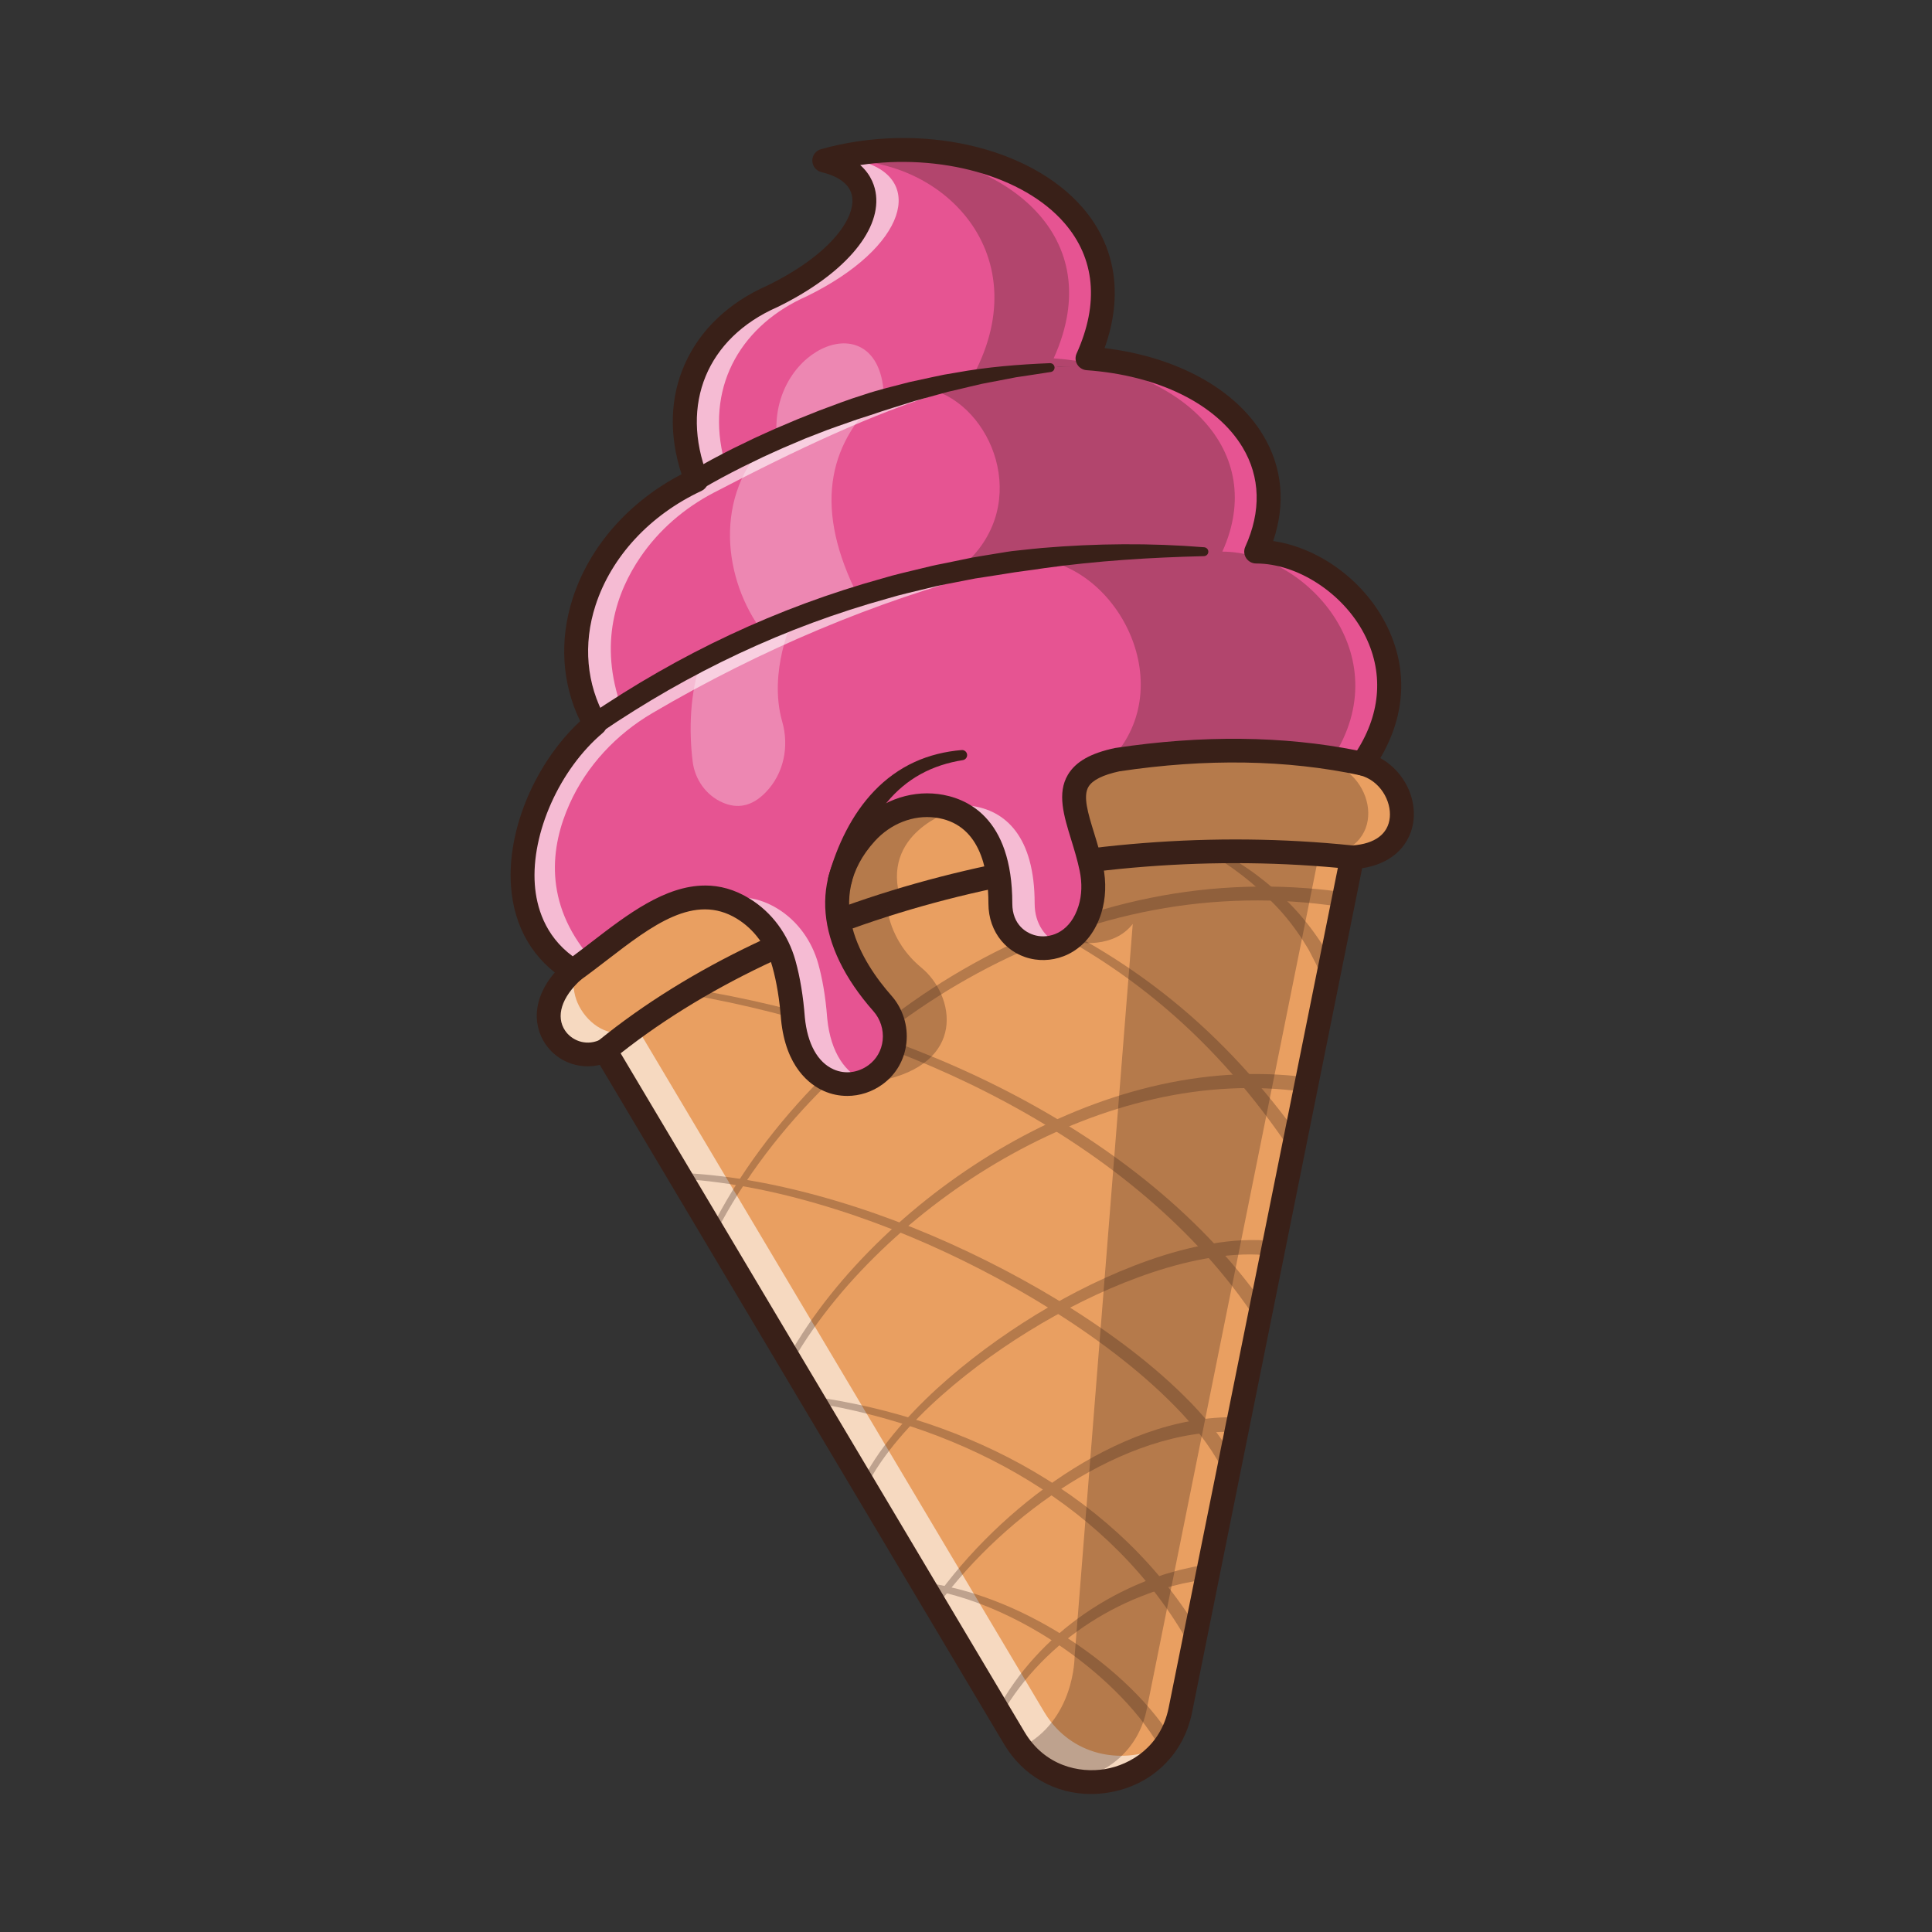 <svg width="140" height="140" viewBox="0 0 140 140" fill="none" xmlns="http://www.w3.org/2000/svg">
<rect x="0" y="0" width="140" height="140" fill="#333333" stroke="none"/>
<g clip-path="url(#clip0_1578_4307)">
<path d="M97.983 62.125C92.887 61.59 87.656 61.554 82.476 61.983C68.965 63.104 55.78 67.408 46.11 74.393C46.105 74.395 46.101 74.399 46.096 74.402C45.324 74.96 44.575 75.533 43.85 76.126C41.016 77.451 37.638 73.884 41.52 70.348C41.831 70.051 42.152 69.759 42.476 69.472C52.06 60.919 67.041 54.801 82.985 54.14C88.185 53.925 93.486 54.288 98.736 55.338C102.174 56.21 103.15 61.821 97.983 62.125V62.125Z" fill="#E99F61"/>
<path d="M97.984 62.125L85.535 123.921C84.416 129.478 77.275 130.934 73.967 126.635C73.802 126.42 73.647 126.19 73.501 125.948L43.852 76.126C53.667 68.118 67.882 63.194 82.477 61.983C87.657 61.554 92.888 61.59 97.984 62.125V62.125Z" fill="#E99F61"/>
<g opacity="0.6">
<path d="M84.477 126.412C82.077 129.809 76.708 130.195 73.967 126.635C73.803 126.42 73.647 126.19 73.502 125.948L43.852 76.126C44.581 75.531 45.334 74.953 46.111 74.393L75.657 124.041C75.802 124.284 75.957 124.513 76.122 124.728C78.208 127.438 81.815 127.861 84.477 126.412V126.412Z" fill="white"/>
</g>
<g opacity="0.6">
<path d="M46.096 74.401C45.324 74.96 44.575 75.533 43.85 76.126C41.016 77.45 37.638 73.884 41.52 70.347C41.831 70.051 42.152 69.759 42.476 69.471L42.56 69.499C39.825 71.456 43.359 76.337 46.096 74.402V74.401Z" fill="white"/>
</g>
<g opacity="0.3">
<path d="M95.545 62.065L83.096 123.861C82.503 126.805 80.221 128.595 77.715 128.993C76.297 128.696 74.96 127.925 73.967 126.635C77.89 124.681 77.868 120.062 77.868 120.062L82.084 66.95C81.391 67.841 80.418 68.191 79.532 68.299C78.528 68.425 77.641 68.238 77.425 68.187H77.423C77.39 68.178 77.373 68.174 77.373 68.174C81.311 65.061 77.979 61.412 77.869 57.521C77.789 54.734 80.715 54.337 82.379 54.334L82.987 54.139C84.09 54.094 85.198 54.075 86.308 54.081C89.632 54.222 92.975 54.611 96.299 55.277C99.737 56.149 100.713 61.76 95.546 62.064L95.545 62.065Z" fill="#392018"/>
</g>
<path d="M42.586 77.268C41.381 77.268 40.225 76.691 39.516 75.645C38.578 74.258 38.457 71.972 40.935 69.715C41.286 69.394 41.834 69.418 42.158 69.767C42.481 70.117 42.458 70.66 42.105 70.981C40.687 72.273 40.257 73.659 40.953 74.688C41.41 75.363 42.385 75.807 43.39 75.388C56.537 64.72 77.948 59.182 97.999 61.264C99.634 61.15 100.595 60.43 100.71 59.233C100.824 58.056 100.019 56.55 98.52 56.17C98.057 56.053 97.778 55.585 97.896 55.126C98.014 54.666 98.485 54.388 98.949 54.506C101.114 55.055 102.645 57.203 102.434 59.396C102.278 61.014 101.04 62.806 98.033 62.984C97.986 62.987 97.938 62.986 97.891 62.98C78.211 60.919 57.214 66.339 44.399 76.789C44.344 76.834 44.283 76.872 44.218 76.902C43.689 77.15 43.132 77.268 42.586 77.268L42.586 77.268Z" fill="#392018"/>
<path d="M79.053 130C76.463 130 74.124 128.684 72.755 126.384L43.105 76.561C42.862 76.153 42.998 75.626 43.41 75.385C43.821 75.144 44.352 75.279 44.595 75.688L74.245 125.51C75.708 127.967 78.214 128.508 80.075 128.195C81.934 127.882 84.121 126.551 84.685 123.752L97.134 61.957C97.228 61.492 97.684 61.191 98.152 61.283C98.621 61.377 98.925 61.829 98.831 62.294L86.382 124.089C85.766 127.145 83.46 129.368 80.364 129.889C79.922 129.963 79.484 130 79.053 130L79.053 130Z" fill="#392018"/>
<g opacity="0.3">
<path d="M97.05 65.695C92.591 65.024 88.017 65.11 83.577 65.951C79.135 66.788 74.834 68.357 70.854 70.512C66.873 72.666 63.196 75.383 59.962 78.549C56.736 81.718 53.931 85.338 51.858 89.353L51.471 89.162C53.521 85.072 56.314 81.378 59.541 78.131C62.777 74.888 66.47 72.091 70.488 69.854C74.505 67.617 78.868 65.965 83.4 65.056C87.928 64.142 92.62 63.997 97.209 64.633L97.05 65.695L97.05 65.695Z" fill="#392018"/>
<path d="M57.029 98.485C58.852 95.211 61.259 92.291 63.959 89.698C66.667 87.109 69.693 84.845 72.956 82.976C76.219 81.111 79.731 79.642 83.411 78.751C87.085 77.861 90.937 77.571 94.718 78.07L94.568 79.133C90.941 78.601 87.212 78.824 83.622 79.64C80.026 80.455 76.563 81.842 73.329 83.63C70.095 85.421 67.078 87.61 64.369 90.127C61.668 92.647 59.249 95.496 57.408 98.693L57.029 98.485V98.485Z" fill="#392018"/>
<path d="M62.273 107.748C62.917 106.369 63.779 105.112 64.732 103.941C65.688 102.771 66.742 101.686 67.853 100.664C70.078 98.625 72.521 96.831 75.096 95.251C77.678 93.68 80.403 92.327 83.274 91.315C84.711 90.813 86.186 90.401 87.701 90.139C89.215 89.88 90.774 89.767 92.34 89.938L92.204 91.002C90.781 90.822 89.312 90.896 87.864 91.119C86.413 91.343 84.978 91.715 83.572 92.178C80.76 93.112 78.056 94.393 75.487 95.894C72.924 97.404 70.481 99.132 68.253 101.101C67.142 102.087 66.086 103.135 65.128 104.265C64.174 105.395 63.312 106.609 62.666 107.928L62.273 107.748V107.748Z" fill="#392018"/>
<path d="M67.606 116.063C68.877 114.257 70.33 112.579 71.919 111.038C73.51 109.498 75.238 108.093 77.094 106.867C78.951 105.644 80.941 104.596 83.059 103.841C85.174 103.09 87.432 102.636 89.724 102.703L89.676 103.776C87.555 103.661 85.405 104.033 83.358 104.704C81.307 105.378 79.349 106.347 77.505 107.498C75.663 108.651 73.931 109.988 72.329 111.465C70.728 112.943 69.255 114.562 67.958 116.313L67.606 116.063L67.606 116.063Z" fill="#392018"/>
<path d="M87.719 114.421L87.132 114.498C86.941 114.526 86.746 114.544 86.557 114.581L85.989 114.691C85.799 114.726 85.61 114.763 85.424 114.815C85.05 114.912 84.671 114.993 84.303 115.117L83.748 115.289C83.562 115.345 83.383 115.42 83.2 115.485C81.742 116.017 80.34 116.711 79.03 117.551C76.408 119.227 74.161 121.505 72.592 124.209L72.213 124.002C73.722 121.183 75.954 118.753 78.608 116.927C79.934 116.012 81.365 115.241 82.868 114.634C83.056 114.56 83.241 114.475 83.433 114.41L84.009 114.21C84.389 114.068 84.784 113.968 85.174 113.853C85.369 113.793 85.567 113.746 85.766 113.703L86.363 113.566C86.562 113.52 86.763 113.495 86.963 113.458L87.554 113.36L87.719 114.421V114.421Z" fill="#392018"/>
<path d="M49.262 84.986C53.148 85.156 56.979 85.942 60.691 87.051C64.407 88.164 68.011 89.627 71.479 91.356C74.945 93.088 78.288 95.079 81.403 97.401C82.957 98.565 84.454 99.815 85.841 101.192C86.541 101.872 87.191 102.608 87.818 103.367C88.427 104.141 88.995 104.956 89.475 105.84L88.513 106.332C88.087 105.521 87.566 104.748 86.998 104.005C86.411 103.274 85.797 102.558 85.127 101.888C83.803 100.536 82.355 99.291 80.844 98.127C77.816 95.802 74.539 93.787 71.134 92.026C67.728 90.267 64.178 88.769 60.515 87.616C56.855 86.467 53.075 85.636 49.24 85.416L49.261 84.987L49.262 84.986Z" fill="#392018"/>
<path d="M58.934 101.205C61.74 101.605 64.515 102.247 67.207 103.15C69.898 104.053 72.507 105.217 74.959 106.658C77.411 108.098 79.707 109.816 81.754 111.801C83.8 113.785 85.594 116.038 87.042 118.5L86.102 119.032C84.75 116.629 83.057 114.414 81.104 112.448C79.151 110.48 76.943 108.758 74.567 107.302C69.809 104.384 64.41 102.527 58.869 101.63L58.934 101.205L58.934 101.205Z" fill="#392018"/>
<path d="M66.724 114.644C68.559 114.852 70.353 115.339 72.071 115.999C73.79 116.662 75.439 117.501 77 118.477C78.561 119.453 80.039 120.567 81.396 121.822C82.749 123.079 83.992 124.475 84.987 126.073L84.054 126.616C83.175 125.107 82.028 123.729 80.758 122.479C79.485 121.23 78.08 120.104 76.587 119.107C75.093 118.111 73.508 117.244 71.849 116.547C70.19 115.853 68.452 115.326 66.668 115.07L66.723 114.645L66.724 114.644Z" fill="#392018"/>
<path d="M50 71.647C54.053 72.305 58.059 73.262 61.969 74.524C65.878 75.786 69.693 77.355 73.338 79.259C76.982 81.164 80.459 83.406 83.633 86.035C86.803 88.662 89.672 91.684 91.985 95.116L91.08 95.705C88.881 92.346 86.118 89.353 83.039 86.732C79.957 84.109 76.557 81.852 72.981 79.922C69.402 77.992 65.643 76.388 61.781 75.084C57.917 73.781 53.95 72.778 49.928 72.07L50 71.647V71.647Z" fill="#392018"/>
<path d="M73.269 65.548C75.367 66.43 77.412 67.446 79.373 68.607C81.335 69.768 83.213 71.073 84.982 72.513C88.527 75.39 91.615 78.806 94.258 82.516L93.367 83.125C90.859 79.422 87.913 76.001 84.496 73.089C82.79 71.632 80.972 70.302 79.063 69.111C77.154 67.919 75.156 66.865 73.096 65.941L73.269 65.547V65.548Z" fill="#392018"/>
<path d="M87.471 61.252C88.501 61.727 89.461 62.292 90.388 62.924C91.311 63.559 92.185 64.269 93.002 65.043C93.827 65.811 94.568 66.671 95.233 67.59L95.72 68.29L96.152 69.028L96.363 69.399L96.542 69.789C96.658 70.05 96.773 70.312 96.879 70.577L95.869 70.964C95.752 70.726 95.645 70.485 95.538 70.243L95.382 69.878L95.197 69.526L94.832 68.819L94.412 68.139C93.833 67.243 93.175 66.387 92.424 65.611C91.681 64.827 90.874 64.097 90.012 63.432C89.152 62.771 88.238 62.151 87.287 61.641L87.471 61.252H87.471Z" fill="#392018"/>
</g>
<path d="M87.676 28.783C82.71 25.872 76.104 26.636 76.104 26.636C61.965 27.699 50.461 34.796 50.461 34.796C48.133 28.79 50.834 23.731 55.973 21.472C63.282 17.892 64.646 12.822 59.727 11.637C59.992 11.564 60.258 11.495 60.524 11.433C71.22 8.906 83.769 14.998 78.804 25.968C82.323 26.219 85.393 27.231 87.677 28.783H87.676Z" fill="#E65492"/>
<path d="M98.736 55.337C93.071 54.126 87.124 54.122 80.96 55.047C80.741 55.094 80.535 55.144 80.343 55.2C76.141 56.377 78.307 59.198 79.084 62.926C79.289 63.914 79.281 64.94 78.98 65.902C77.668 70.119 72.49 69.262 72.49 65.479C72.49 60.605 70.368 58.709 67.868 58.39C65.942 58.145 64.049 58.945 62.748 60.375C59.056 64.433 60.753 69.097 63.942 72.711C65.299 74.249 65.106 76.653 63.451 77.871C61.374 79.402 57.918 78.513 57.458 73.791C57.332 72.099 57.075 70.798 56.809 69.84C56.35 68.195 55.322 66.742 53.857 65.844C49.598 63.235 45.582 67.433 41.521 70.347C35.161 66.392 38.017 56.754 43.12 52.451C39.644 46.267 43.04 38.404 50.211 34.916C50.373 34.839 50.462 34.796 50.462 34.796C50.462 34.796 61.965 27.699 76.104 26.636C76.104 26.636 82.71 25.872 87.677 28.783C88.019 29.015 88.345 29.26 88.65 29.515C90.663 31.201 91.862 33.38 91.927 35.844C91.963 37.151 91.677 38.538 91.026 39.973C91.148 39.973 91.269 39.975 91.392 39.982C97.403 40.28 104.016 47.849 98.737 55.337H98.736Z" fill="#E65492"/>
<path d="M91.392 39.982C91.383 40.016 91.372 40.05 91.361 40.085L87.252 39.977C72.548 39.548 57.434 42.657 43.119 52.451C39.644 46.267 43.039 38.404 50.21 34.916C50.373 34.839 50.461 34.796 50.461 34.796C50.461 34.796 61.965 27.699 76.104 26.636C76.104 26.636 82.71 25.872 87.676 28.783C87.901 28.917 88.124 29.054 88.341 29.202C88.447 29.307 88.55 29.41 88.65 29.515C90.675 31.605 91.753 33.574 91.926 35.844C92.023 37.104 91.844 38.459 91.392 39.982V39.982Z" fill="#E65492"/>
<g opacity="0.6">
<path d="M62.646 78.32C60.583 79.132 57.863 77.942 57.459 73.791C57.333 72.099 57.076 70.798 56.81 69.84C56.351 68.195 55.323 66.742 53.858 65.844C53.33 65.52 52.806 65.303 52.285 65.172C53.618 64.87 54.968 65.002 56.343 65.844C57.807 66.742 58.835 68.195 59.294 69.84C59.56 70.798 59.818 72.099 59.943 73.791C60.194 76.358 61.328 77.792 62.646 78.32Z" fill="white"/>
</g>
<g opacity="0.6">
<path d="M71.603 41.441C63.53 43.548 55.155 47.042 47.274 51.673C44.65 53.215 42.516 55.487 41.274 58.253C39.895 61.323 39.365 65.404 42.778 69.412C42.358 69.73 41.94 70.046 41.52 70.346C35.161 66.391 38.017 56.754 43.12 52.451C39.603 46.196 43.12 38.221 50.462 34.796C48.133 28.79 50.834 23.73 55.973 21.471C63.283 17.892 64.646 12.822 59.727 11.637C59.992 11.563 60.258 11.495 60.524 11.433C62.553 10.954 64.648 10.784 66.678 10.9C65.449 10.971 64.216 11.147 63.008 11.433C62.742 11.495 62.476 11.563 62.212 11.637C67.13 12.822 65.767 17.892 58.457 21.471C53.854 23.496 51.208 27.767 52.379 32.953C52.444 33.234 52.459 33.517 52.428 33.795C58.397 30.797 64.061 28.319 68.191 28.476C63.488 29.877 57.812 32.52 51.706 35.711C49.586 36.819 47.744 38.406 46.403 40.376C44.704 42.872 43.332 46.584 45.054 51.319C53.526 45.819 62.318 42.203 71.603 41.441L71.603 41.441Z" fill="white"/>
</g>
<g opacity="0.6">
<path d="M76.838 68.46C74.893 69.275 72.491 68.056 72.491 65.479C72.491 60.963 70.669 59.003 68.412 58.489C69.042 58.346 69.695 58.307 70.353 58.391C72.852 58.709 74.975 60.605 74.975 65.479C74.975 66.972 75.783 68.009 76.839 68.46L76.838 68.46Z" fill="white"/>
</g>
<path d="M61.389 79.414C60.816 79.414 60.243 79.298 59.709 79.062C58.692 78.614 56.936 77.345 56.597 73.874C56.49 72.448 56.281 71.174 55.974 70.069C55.56 68.579 54.647 67.338 53.403 66.575C50.331 64.692 47.248 67.063 43.984 69.573C43.345 70.064 42.685 70.572 42.028 71.043C41.742 71.249 41.36 71.261 41.061 71.075C38.64 69.57 37.246 67.202 37.029 64.229C36.73 60.131 38.771 55.308 42.042 52.256C40.713 49.521 40.519 46.383 41.505 43.343C42.723 39.587 45.576 36.351 49.39 34.365C48.467 31.545 48.546 28.799 49.626 26.38C50.736 23.895 52.803 21.929 55.606 20.693C60.101 18.489 61.935 15.909 61.76 14.328C61.635 13.21 60.475 12.701 59.524 12.472C59.141 12.379 58.87 12.043 58.863 11.652C58.856 11.262 59.115 10.916 59.494 10.81C66.615 8.821 74.582 10.597 78.436 15.032C80.862 17.824 81.416 21.409 80.04 25.225C85.264 25.859 89.507 28.171 91.526 31.532C92.929 33.866 93.176 36.498 92.26 39.206C95.515 39.682 98.731 41.98 100.378 45.118C102.2 48.59 101.868 52.394 99.444 55.831C99.245 56.114 98.893 56.251 98.553 56.178C93.264 55.047 87.397 54.952 81.115 55.893C79.915 56.153 79.16 56.531 78.873 57.016C78.465 57.705 78.84 58.926 79.275 60.338C79.499 61.065 79.752 61.888 79.932 62.753C80.177 63.929 80.134 65.105 79.808 66.155C78.968 68.855 76.783 69.793 74.99 69.525C73.009 69.229 71.625 67.565 71.625 65.48C71.625 62.859 70.954 59.65 67.758 59.243C66.179 59.043 64.546 59.681 63.392 60.951C59.56 65.164 62.5 69.773 64.594 72.146C65.419 73.081 65.816 74.327 65.682 75.565C65.551 76.781 64.943 77.845 63.969 78.562C63.205 79.125 62.297 79.415 61.389 79.415V79.414ZM51.094 64.167C52.149 64.167 53.223 64.446 54.313 65.114C55.93 66.105 57.112 67.703 57.643 69.613C57.98 70.825 58.208 72.21 58.322 73.727C58.509 75.637 59.251 76.981 60.411 77.493C61.236 77.856 62.18 77.74 62.937 77.182C63.518 76.754 63.882 76.115 63.961 75.382C64.043 74.619 63.799 73.852 63.292 73.277C59.085 68.51 58.653 63.597 62.106 59.799C63.642 58.112 65.837 57.267 67.978 57.539C69.987 57.794 73.356 59.166 73.356 65.479C73.356 67.003 74.376 67.695 75.249 67.826C76.232 67.974 77.581 67.491 78.154 65.648C78.395 64.875 78.424 63.994 78.237 63.101C78.073 62.313 77.843 61.565 77.62 60.84C77.089 59.115 76.588 57.486 77.381 56.146C77.941 55.2 79.02 54.584 80.777 54.209C80.794 54.205 80.812 54.202 80.829 54.199C87.102 53.256 92.99 53.317 98.339 54.38C100.088 51.621 100.271 48.633 98.843 45.912C97.299 42.969 94.011 40.833 91.026 40.833C90.732 40.833 90.459 40.685 90.299 40.44C90.14 40.196 90.117 39.887 90.237 39.621C91.402 37.057 91.333 34.564 90.04 32.413C88.16 29.286 83.937 27.197 78.743 26.826C78.461 26.806 78.206 26.65 78.061 26.409C77.917 26.169 77.899 25.873 78.015 25.617C79.658 21.987 79.35 18.715 77.125 16.154C74.155 12.736 68.102 11.096 62.334 11.96C63.166 12.698 63.416 13.559 63.48 14.141C63.78 16.84 61.051 19.944 56.356 22.242C56.346 22.248 56.335 22.253 56.324 22.257C51.239 24.492 49.256 29.293 51.27 34.487C51.433 34.908 51.241 35.382 50.831 35.573C47.097 37.315 44.298 40.339 43.153 43.87C42.241 46.683 42.498 49.582 43.876 52.035C44.077 52.393 43.995 52.842 43.68 53.108C40.554 55.743 38.483 60.369 38.756 64.107C38.87 65.668 39.449 67.785 41.502 69.297C41.978 68.945 42.458 68.576 42.925 68.217C45.434 66.287 48.189 64.169 51.095 64.169L51.094 64.167Z" fill="#392018"/>
<g opacity="0.3">
<path d="M56.267 31.349C55.974 25.086 63.603 22.005 64.039 28.468C60.16 31.89 58.927 36.412 61.929 42.694L55.005 45.432C52.359 41.623 51.617 35.422 56.267 31.349H56.267Z" fill="white"/>
</g>
<g opacity="0.3">
<path d="M50.834 47.839L57.464 44.844C57.464 44.844 55.641 48.664 56.684 52.299C57.2 54.1 56.795 56.068 55.485 57.415C54.466 58.463 53.405 58.629 52.312 58.132C51.139 57.599 50.355 56.463 50.195 55.194C49.915 52.965 49.983 50.14 50.833 47.839L50.834 47.839Z" fill="white"/>
</g>
<path d="M60.036 63.497C60.354 62.367 60.77 61.26 61.315 60.21C61.858 59.16 62.533 58.166 63.363 57.303C64.19 56.441 65.177 55.721 66.262 55.224C67.346 54.724 68.515 54.45 69.68 54.352C69.884 54.334 70.063 54.484 70.081 54.687C70.097 54.88 69.96 55.051 69.77 55.082L69.761 55.083C68.682 55.254 67.641 55.584 66.709 56.1C65.776 56.613 64.959 57.307 64.287 58.12C63.612 58.932 63.076 59.859 62.658 60.837C62.239 61.816 61.934 62.848 61.72 63.897V63.899C61.625 64.364 61.167 64.665 60.699 64.571C60.23 64.477 59.926 64.023 60.021 63.558C60.026 63.538 60.031 63.517 60.036 63.497V63.497Z" fill="#392018"/>
<path d="M42.689 51.834C45.93 49.627 49.343 47.663 52.901 45.998C56.457 44.331 60.157 42.961 63.945 41.912C64.886 41.625 65.847 41.419 66.801 41.182C67.279 41.065 67.756 40.948 68.24 40.859L69.684 40.563L70.406 40.414C70.647 40.368 70.89 40.33 71.132 40.288L72.587 40.05C72.83 40.012 73.072 39.968 73.316 39.937L74.049 39.858C74.537 39.805 75.026 39.752 75.515 39.708C79.43 39.375 83.364 39.34 87.262 39.657C87.441 39.672 87.574 39.827 87.559 40.005C87.546 40.17 87.406 40.296 87.243 40.301C83.362 40.395 79.498 40.639 75.679 41.169C74.728 41.323 73.769 41.417 72.821 41.585L71.394 41.808C71.157 41.845 70.918 41.877 70.681 41.917L69.972 42.054C69.029 42.244 68.078 42.401 67.148 42.646C66.214 42.878 65.272 43.078 64.352 43.36C60.645 44.387 57.027 45.726 53.547 47.357C50.066 48.987 46.725 50.909 43.548 53.072L43.545 53.074C43.2 53.309 42.729 53.221 42.492 52.879C42.256 52.536 42.343 52.069 42.689 51.834L42.689 51.834Z" fill="#392018"/>
<path d="M50.062 34.157C51.073 33.554 52.071 33.027 53.096 32.509C53.608 32.255 54.122 32.006 54.639 31.761C55.159 31.526 55.676 31.283 56.2 31.055L57.777 30.386L59.368 29.75C60.438 29.348 61.505 28.938 62.599 28.601C63.683 28.235 64.8 27.977 65.906 27.686L67.583 27.323C67.863 27.265 68.141 27.201 68.422 27.148L69.268 27.005C71.518 26.593 73.805 26.407 76.08 26.316C76.259 26.309 76.41 26.447 76.418 26.625C76.424 26.789 76.305 26.93 76.145 26.956L76.129 26.958C75.573 27.048 75.017 27.132 74.462 27.214L73.63 27.338C73.354 27.386 73.079 27.448 72.804 27.497L71.153 27.814C70.606 27.934 70.064 28.073 69.519 28.201L68.702 28.39C68.431 28.459 68.163 28.538 67.893 28.612L66.276 29.057C65.211 29.396 64.141 29.713 63.085 30.078C62.554 30.252 62.02 30.414 61.496 30.609C60.97 30.796 60.44 30.971 59.917 31.168L58.355 31.775L56.812 32.43C56.3 32.652 55.795 32.891 55.286 33.12C54.782 33.36 54.279 33.603 53.78 33.85C52.789 34.35 51.79 34.88 50.862 35.433L50.843 35.445C50.484 35.658 50.019 35.543 49.803 35.188C49.588 34.832 49.704 34.37 50.062 34.157L50.062 34.157Z" fill="#392018"/>
<g opacity="0.3">
<path d="M96.558 54.933C93.825 54.499 91.031 54.332 88.179 54.403C85.81 54.461 83.403 54.68 80.96 55.047C80.742 55.094 80.536 55.144 80.344 55.2C80.489 55.054 80.627 54.903 80.759 54.751C85.5 49.237 80.634 40.467 74.425 40.467L73.478 40.639L69.265 41.407C69.511 41.222 69.743 41.032 69.957 40.834C74.77 36.443 71.864 29.382 67.436 28.214L70.294 27.626C75.505 18.536 68.28 11.123 60.353 11.637C60.353 11.637 60.412 11.566 60.525 11.433C61.738 11.147 62.976 10.969 64.21 10.898H64.216C72.893 11.387 80.378 17.074 76.353 25.968C85.714 26.636 91.886 32.681 88.575 39.973C94.572 39.973 101.427 47.428 96.558 54.933H96.558Z" fill="#392018"/>
</g>
<g opacity="0.3">
<path d="M69.043 58.742C69.043 58.742 63.685 60.337 65.297 65.285L64.275 65.618C64.275 65.618 64.365 68.14 66.773 70.126C69.18 72.113 70.138 77.09 63.706 78.332C65.5 76.859 66.024 74.339 63.756 71.859C58.619 66.677 61.106 57.185 69.043 58.742V58.742Z" fill="#392018"/>
</g>
</g>
<defs>
<clipPath id="clip0_1578_4307">
<rect width="65.454" height="120" fill="white" transform="translate(37 10)"/>
</clipPath>
</defs>
</svg>
